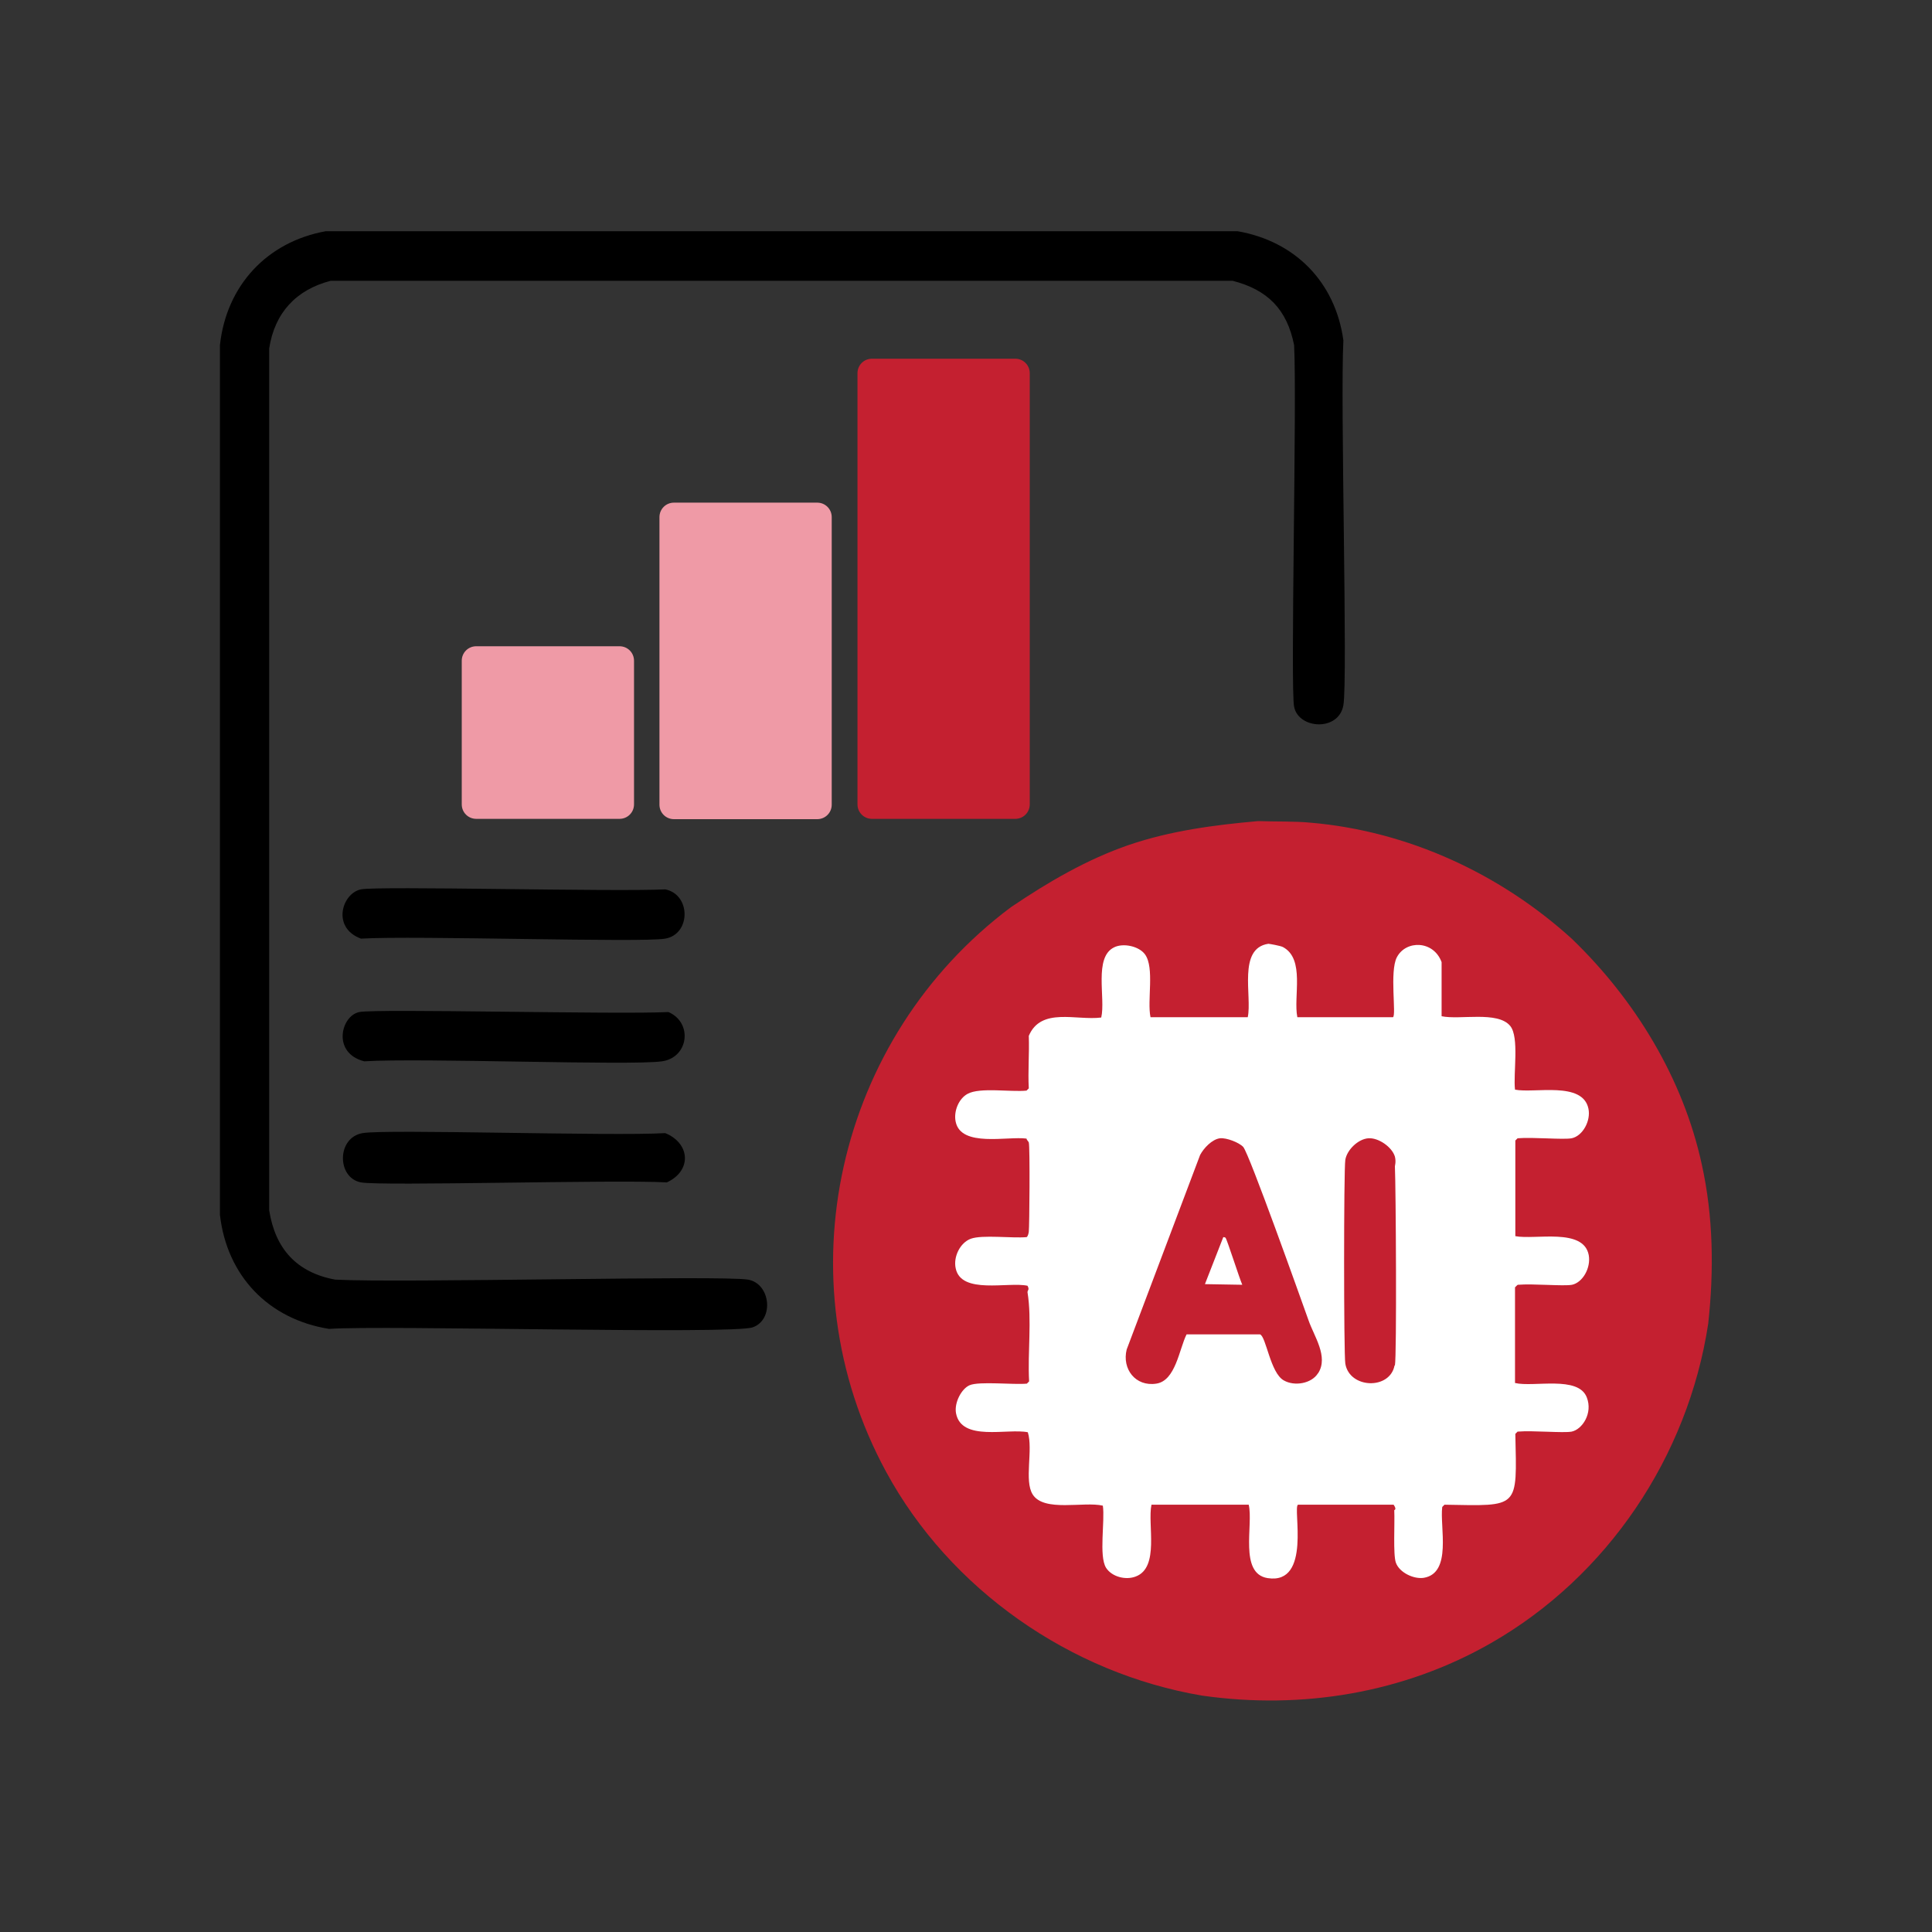 <?xml version="1.0" encoding="UTF-8"?>
<svg id="Layer_1" xmlns="http://www.w3.org/2000/svg" viewBox="0 0 60 60">
  <rect x="0" y="0" width="60" height="60" fill="#333333" stroke="none"/>
  <defs>
    <style>
      .cls-1 {
        fill: #fff;
      }

      .cls-2 {
        fill: #c42030;
      }

      .cls-3 {
        fill: #ef9aa6;
      }
    </style>
  </defs>
  <path d="M10.13,7.18h28.3c1.79.31,3.04,1.58,3.29,3.39-.1,1.9.14,10.55,0,11.33-.14.82-1.39.75-1.53.05-.12-.57.09-9.47,0-11.23-.22-1.11-.82-1.72-1.91-2H10.27c-1.08.28-1.74,1-1.91,2.1v26.77c.19,1.2.86,1.93,2.05,2.15,2.05.11,12-.14,12.82,0,.7.12.82,1.24.15,1.48-.62.23-11.48-.07-13.16.05-1.88-.3-3.17-1.64-3.39-3.54V10.72c.2-1.85,1.46-3.21,3.29-3.54Z"/>
  <path class="cls-2" d="M39.08,25.5c.52.02,1.12,0,1.63.05,3.02.26,5.89,1.59,8.11,3.61,1.96,1.89,3.45,4.33,4.03,7,.36,1.62.38,3.3.2,4.95-.63,4.13-3.13,7.85-6.75,9.92-2.71,1.55-5.86,2.07-8.96,1.63-4.1-.69-7.84-3.3-9.82-6.95-3.26-6-1.54-13.49,3.88-17.54,1.14-.77,2.35-1.48,3.66-1.93,1.29-.44,2.65-.62,4.01-.74Z"/>
  <path d="M11.21,27.62c.54-.11,7.87.08,9.45,0,.8.16.8,1.39,0,1.53-.72.13-7.76-.1-9.45,0-.92-.34-.59-1.41,0-1.53Z"/>
  <path d="M11.16,31.43c.54-.11,8,.08,9.6,0,.76.33.63,1.41-.2,1.53-.96.14-7.45-.11-9.25,0-1.01-.26-.72-1.42-.15-1.53Z"/>
  <path class="cls-1" d="M47.14,39.9c.48-.04,1.41.05,1.68,0,.33-.07.59-.52.52-.92-.16-.86-1.66-.47-2.28-.59v-2.97l.07-.07c.48-.04,1.41.05,1.68,0,.34-.07.6-.54.52-.92-.18-.86-1.67-.47-2.28-.59-.06-.49.14-1.63-.15-1.98-.39-.47-1.56-.18-2.13-.3v-1.68c-.25-.68-1.11-.69-1.39-.15-.23.44-.01,1.8-.12,1.86h-2.97c-.13-.64.25-1.81-.45-2.18-.08-.04-.42-.1-.45-.1-.96.14-.5,1.63-.64,2.28h-3.02c-.11-.52.13-1.53-.17-1.95-.19-.26-.68-.36-.96-.22-.64.31-.26,1.58-.4,2.18-.77.1-1.87-.33-2.25.57.02.55-.03,1.1,0,1.63l-.07.07c-.48.05-1.45-.11-1.83.1-.28.15-.44.55-.37.87.17.8,1.61.44,2.2.52,0,.04.07.1.07.12.04.13.02,2.63,0,2.77,0,.03-.03.16-.07.17-.45.04-1.37-.08-1.73.05-.33.12-.55.56-.47.92.17.82,1.63.41,2.23.54.07.13,0,.13,0,.2.14.87,0,1.86.05,2.77l-.07.07c-.42.04-1.48-.08-1.78.05-.25.11-.48.54-.42.87.17.89,1.6.46,2.23.59.17.55-.12,1.5.15,1.93.35.56,1.59.21,2.18.35.07.48-.13,1.56.1,1.93.18.28.61.39.92.27.75-.28.36-1.62.49-2.23h3.02c.15.62-.31,2.14.59,2.28,1.37.21.77-2.19.94-2.28h2.97c.11.16.02.16.02.17.02.41-.04,1.38.05,1.63.11.31.56.52.87.47.88-.15.49-1.58.57-2.2l.07-.07c2.34.04,2.25.14,2.2-2.2l.07-.07c.48-.04,1.41.05,1.68,0,.33-.07.66-.57.47-1.06-.26-.69-1.65-.31-2.23-.45v-2.97l.07-.07ZM40.93,42.65c-.2.32-.73.41-1.06.22-.42-.23-.55-1.37-.74-1.43h-2.28c-.23.46-.34,1.44-.94,1.53-.65.1-1.07-.46-.92-1.06l2.28-6.04c.11-.21.37-.49.62-.52.2-.02.59.13.72.27.19.22,1.79,4.72,2.03,5.39.17.49.62,1.12.3,1.63ZM43.31,42.4c-.14.77-1.4.73-1.53-.05-.05-.31-.05-6.02,0-6.33.05-.31.4-.65.72-.67.31-.02.73.27.82.57.04.16,0,.28,0,.3.03.66.06,5.88,0,6.19Z"/>
  <path d="M11.26,35.19c.74-.13,7.71.1,9.4,0,.78.32.83,1.17.05,1.53-1.64-.09-8.86.12-9.5,0-.75-.14-.76-1.39.05-1.53Z"/>
  <path class="cls-1" d="M37.99,38.42s.05,0,.07.02c.05.06.42,1.23.52,1.46l-1.16-.02.57-1.46Z"/>
  <g>
    <path class="cls-3" d="M25.38,15.61h-4.45c-.25,0-.45.2-.45.45v8.93c0,.25.2.45.45.45h4.45c.25,0,.45-.2.45-.45v-8.93c0-.25-.2-.45-.45-.45h0Z"/>
    <path class="cls-3" d="M19.24,20.07h-4.45c-.25,0-.45.2-.45.45v4.46c0,.25.2.45.45.45h4.45c.25,0,.45-.2.45-.45v-4.46c0-.25-.2-.45-.45-.45h0Z"/>
    <path class="cls-2" d="M31.53,11.14h-4.45c-.25,0-.45.2-.45.45v13.39c0,.25.2.45.45.45h4.45c.25,0,.45-.2.45-.45v-13.39c0-.25-.2-.45-.45-.45h0Z"/>
  </g>
</svg>